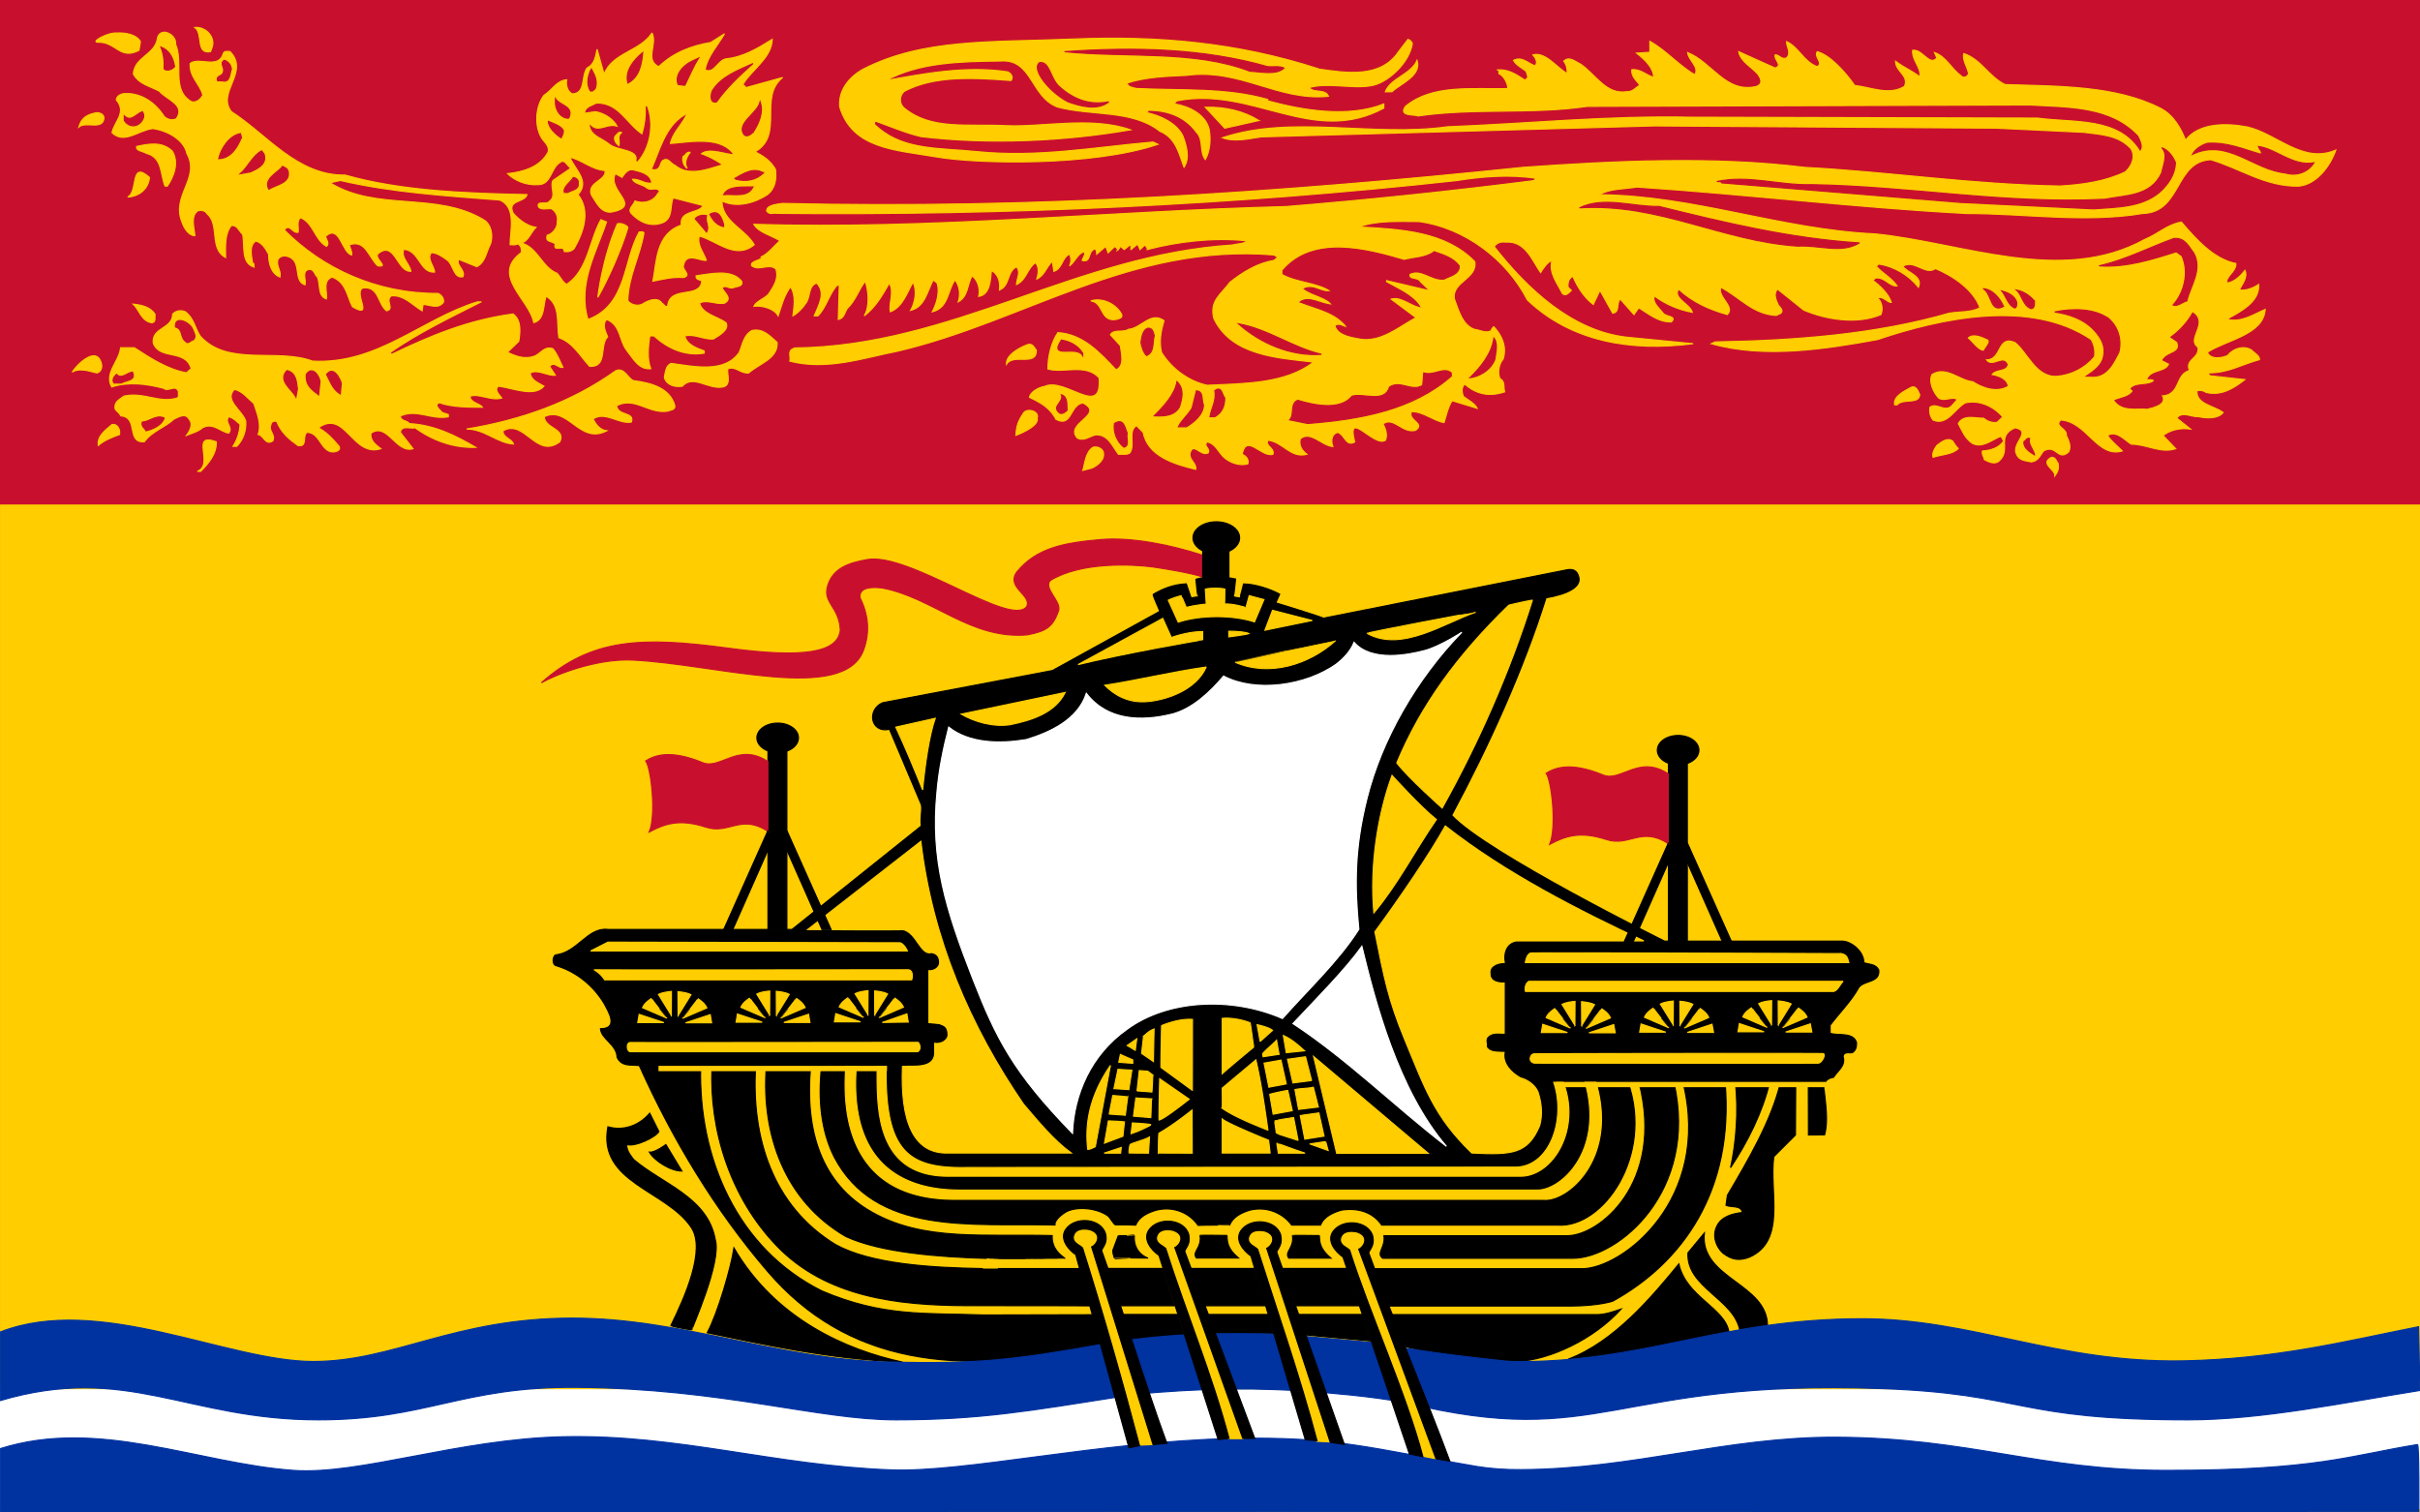 <svg fill-rule="evenodd" height="1200" image-rendering="optimizeQuality" shape-rendering="geometricPrecision" width="1920" xmlns="http://www.w3.org/2000/svg"><rect width="100%" height="100%" fill="#808080" stroke="none"/><g stroke-width=".9"><path d="m.1 0h1919.9v1200h-1919.9z" fill="#ffcd00" stroke="#ffcd00"/><path d="m0 0h1920v399.8h-1920z" fill="#c8102e" stroke="#c8102e"/><g fill="#ffcd00" stroke="#ffcd00"><path d="m168.9 33.9c.1 2.8-1.9 7.1-1.9 7.1-12 2.2-5.6-14.1-12.4-19.2 7.1-.7 14 5 14.3 12.1zm-29.7.9c6.8 15.2-3.8 36.5 12.8 45.9 4.1 1.1 7.1-2.2 9-5.1-2.3-9-10.9-14.5-10.1-25.3 7.1-5.4 22.6 5.1 26.3-8 1.1-2.2 3.4-1.4 5.3-1.4 15.8 16.3-10.9 32.5 1.1 47.7 27.8 17.7 52.2 51 90.2 50.3 44.7 12.7 96.6 14.5 144.3 15.5-1.5 6.5-16.2 4-10.9 14.8 4.5 5.1 10.9 10.1 18 11.2-4.1 4-6 11.2-11.7 12.3 13.2 3.6 16.5 19.5 28.6 24.2 2.6 2.9 4.1 6.9 7.5 8.7 16.9-11.2 18-35.1 27.1-51.3l4.5 1.8c-7.5 22.8-23.3 49.2-14.7 77.4 31.2-11.6 27.8-47 40.6-69.4 1.1 0 3-.7 3.8.7-3 18.4-12.4 34.3-12.8 53.9 3 3.6 9 4.7 12.8 1.8 3.8-2.2 10.9-5.1 14.3 0 1.5.7 2.3 3.3 4.5 2.5 1.5-17 25.6-5.4 27.1-19.9-1.1-1.4-3.4-.7-4.5-2.9v-1.4c11.3-1.4 27.8-5.8 36.1 4.3 1.5 4.3-3.8 4-6.4 5.1-3.4 1.4-6-2.5-9 0 .4 3.3 9 8.3 1.9 12.3-7.1 1.4-13.9-3.3-19.9 0 2.3 8.7 13.9 10.5 21 15.5 3 5.8-6 10.5-10.1 13-7.9.4-15-4.3-22.6-2.5 1.5 6.9 9.4 9.8 15.4 11.9v1.8c-15 2.5-28.9-3.6-39.8-13.7h-3.4c-1.1 8-2.3 18.4.8 26-9.4 1.1-13.9-8-18.8-14.1-6.4-8-4.9-20.6-16.2-24.9-3.8 4-.8 9.8.8 13.7-6.8 6.9.4 24.2-14.3 23.5-7.9-8.7-13.2-18.8-24.4-22.8-1.9-12.3 1.5-25.7-10.1-32.9-2.6 7.2-.8 18.4-9.8 21-3.4-18.4-34.6-37.6-9.8-55.7 0-2.5 0-5.4-3-6.9-1.5 1.4-4.1.7-6 .7 0-10.5 5.3-30-8.3-35.4-42.8-3.3-86.1-6.1-126.3-15.5l-8.3 1.8c37.2 23.1 84.6 6.9 121.8 29.3 6 3.3 7.9 12.3 5.6 19.2-3.4 6.1-3.8 14.5-10.9 18.1l-14.3-5.8c-2.6 4.7 5.3 8 3.4 13.7-7.5 1.8-7.5-9-12.4-13-4.1-2.9-7.9-5.8-12.8-6.1-3.8 5.1 2.3 10.5 2.6 15.5-12 .7-11.7-17-24.4-18.1-2.6 6.5 4.5 11.2 5.6 17.4-10.9 1.1-12.8-25.3-26.3-13.7-2.6 4 9.4 10.8 0 9.4-7.1-6.5-9.8-21.3-22.6-16.6.8 2.9 2.3 5.1 1.9 8-7.9-1.8-9.4-24.9-20.7-14.8.4 2.5 3.4 5.4.8 8-9.4-5.1-10.5-18.8-20.7-22.8-3.4 2.9-1.1 8.7-1.9 11.6-4.5 1.1-6.8-7.6-10.9-1.8 30.1 30.4 73.3 50.6 121.8 50.3 3 1.1 4.9 4 4.5 6.9-4.1 5.8-10.5 2.2-16.2 1.8l-.8 5.1c-7.9-4.7-14.3-12.7-24.4-11.9-5.3 3.6 3 10.5-3.8 11.9-7.1-5.4-6-19.9-18.8-18.1-7.9 3.6 9.4 25.3-8.3 14.8-4.1-7.6-4.9-19.5-16.2-23.5-7.9 3.3-3.4 11.9-4.5 17.4-7.1-2.5-4.5-11.6-7.1-17.4-2.3-1.8-2.3-6.1-6.4-6.1-6.4 1.1-2.3 8.3-3.4 12.3-10.1-3.3-1.5-19.9-14.7-22.8-3.4-.7-7.1 1.1-7.1 4.3-.4 4.7 3 7.6 1.9 12.3-6.8-2.5-9-10.8-9-18.1-2.3-4-4.5-8.7-10.1-10.5-5.6 3.6-3.4 11.9-2.6 17.4 1.9.7.8 2.2 1.1 3.3-10.5-3.3-7.1-16.6-9-26-3-2.5-4.1-7.6-9-6.9-5.6 6.9-4.5 18.1-4.5 25.3-13.2-6.9-4.5-26-14.7-34.7-1.5-2.5-4.1-2.9-7.1-2.5-6.4 4.3-3 13.7-2.6 19.9-4.9 0-8.6-6.1-10.1-10.5-9-21.3 14.7-35.1 3.8-54.6-2.3-11.2-15.8-18.4-27.1-19.9-10.9 1.1-22.6 12.7-32.3 3.3 1.5-8.7 12-15.9 3.4-26 0-3.3 4.1-5.1 7.1-5.1 13.2-.4 24.1 7.6 30.8 18.1 2.3 2.5 6.8 3.6 9.8 1.8 7.5-11.2-8.3-15.2-13.5-21.7-7.1-4-16.2-5.4-20.7-13.7.8-13.7 17.7-15.2 19.2-28.9 2.6-8.7 15.4-2.5 14.3 5.4zm-27.8-1.8-1.1 6.9c-15 8-18.4-6.9-32.5-6.4-6.4.2 7-7.7 14.5-7.3 7.5-.4 15.8 1.1 19.2 6.9zm405.9-6.9c4.5 9-6 21.3 5.3 26.8 11.7-11.2 25.9-16.6 41.3-19.2l10.9-6.9c-5.3 9.4-13.5 17.7-15.4 28.6 7.1 3.6 10.1-7.6 16.5-8.7 13.9-1.4 25.2-8.3 36.8-15.5-.4 14.8-16.5 24.2-23.3 35.8l2.6 2.5 28.9-8c-19.5 15.9 1.5 45.6-21.8 58.9 6.8 3.6 12.4 7.2 16.2 14.1.8 7.6 0 14.8-6.4 19.9-9.8 6.5-24.1 10.8-36.1 5.1 0 16.3 18.8 22.4 25.6 34.7-15 12.3-29.7-3.3-43.6-6.9-1.9 6.9 3.4 13 5.6 19.2-4.1 1.1-15.8-6.9-18 3.6-1.9 4 6.8 8 0 10.1-9-.7-16.5 1.4-24.4 2.9 3-15.5 2.3-37.6 22.6-44.5-1.9-11.9 13.9-9 17.3-15.5l-23.7-6.1c-3 5.4.4 16.6-9 19.9s-18-.7-24.4-7.6c-3-3.6 1.9-6.5 3-9.8 6.8 2.5 14.7.4 18-5.8l1.5-1.8c-2.3-4-6-.4-9.8-2.5-3.4-3.3-10.1-3.3-11.7-7.2 5.6-.4 10.1 4.3 15.4 2.9-1.1-7.6-9.4-9-15.4-10.5-3.8-.4-6.4 3.3-8.3 6.1l-5.3-2.9c-6.8 13.7 21.8 25.3-2.6 30.4-9 1.4-12.8-8.3-16.5-13.7-3.4-10.1 12.4-11.2 10.9-19.2-10.5-.7-18.8-8.7-27.8-10.5 3.8 9.8 16.2 18.8 6.4 29.6 10.1 13 4.5 29.6-3 42.7-1.9 2.2-4.9 2.9-7.9 2.5 0-6.1-9.4 1.1-7.1-6.1-3-2.5-8.3-1.1-6.4-6.9 3.8-.7 8.3-5.8 7.9-10.5.8-4.3-.8-8-4.5-10.5-3.4-.4-9 1.4-10.5-1.8-1.1-5.1 6.8-.7 9-4.3 5.6-4 0-11.2 2.6-16.3l14.3-9.8c-3-1.4-4.9-8-9-4.3-7.1 4.7-6.8 17.4-16.9 17.4-9.8.7-18.8-3.3-24.4-8.7 12.4-1.4 25.9-5.1 32.3-17.4.8-6.1-4.1-7.6-6.4-13-4.5-9.4-3.4-23.5 3-31.8 6.8-4.3 9.8-11.6 18-12.3-.8 3.6.4 9.4 4.5 11.2 10.9-.4 6.8-14.1 11.7-20.6 6-2.9 6.8-9.4 7.9-14.8l5.6 19.9c6-17 28.9-18.4 38-32.9zm528.4 28.6c22.6 3.3 49.6 7.6 63.9-13.7l7.5-9.8c1.5.4 3.4 2.2 3.4 3.6-2.3 13.7-15.4 26.4-25.9 31.1-14.3 6.9-39.1-1.4-56 3.6 3.8 4.7 12.8.7 15.4 6.9-40.2 4-69.9-22.4-112.8-16.6-16.2.7-32.7 1.4-47 6.1.8 3.6 4.5 3.3 7.1 4.3 36.5 1.8 71.4-.7 104.5 8.7v1.1c27.8 7.6 63.9 13.7 92.1 2.5v3.3c-56.4 30.4-104.5-17.7-164.2-5.8-.4.7-1.9 1.1-1.5 2.5 10.9 1.8 24.1 8 27.1 19.9 1.5 8 .8 17.4-3 24.2-4.9-6.1-1.1-15.9-7.1-21.7-9-12.3-22.6-17.4-38-17.4l-1.5 1.8c10.9 2.5 23.3 8 28.6 18.1 3 7.6 6 18.1 1.1 25.3-3.8-9.8-6-23.1-19.2-28.6-22.2-17.4-54.5-11.9-81.2-19.2-21.4-8-19.9-38.3-45.1-36.5-32.3.4-64.6 1.1-91 15.5 29.7-5.4 63.5-11.9 96.6-6.9 2.6 1.1 4.9 4.3 2.6 6.9-28.2-2.2-60.9-4.3-84.9 8.7-3.8 4-3.8 9.4 0 13 21.4 17.7 49.1 12.6 81.2 14.1 28.2 1.4 67.7-7.6 98.5 3.3-51.5 9-111.6 11.9-166.1 5.4-12.4-2.9-24.1-8-36.1-12.3-3 2.5 1.5 4.3 3 6.1 21 17 47.6 15.1 77.4 18.1 48.7 4.9 93.6-3.6 139.8-7.6l3.8 1.8c-52.2 17.7-143.8 15.5-175.1 10.1-33.7-5.7-67.3-6.5-77.4-39.8-1.1-12.7 6.8-23.1 18-29.6 48.1-24.9 102.5-21.5 166.9-24.2 67.6-2.8 130.1 2.7 194.7 23.5z"/><path d="m1344.2 59.8c4.9-6.1-4.5-11.6-5.3-18.1 19.5 7.6 30.4 32.9 54.9 26.8 5.3-2.2 3-6.5 1.1-9.4-4.5-5.4-14.3-10.5-15.4-18.1l28.9 13c6.4-2.2-1.1-6.5 0-10.5 3.4 0 4.9 4 9 2.5 4.1-4 0-8.7 0-13 9.4 4 13.9 16.3 24.4 19.9 5.3-2.9-3-8 0-11.9 10.5 2.9 22.6 16.6 29.7 26.8 12.8 1.4 27.4 8.3 39.5.7 3.8-8.7-7.1-11.6-7.1-19.9 6.8 5.1 13.2 7.6 19.2 12.3 1.5-7.2-6.4-13-5.6-21 7.9-1.1 13.2 13 19.2 6.1l-1.9-4.3c9 2.9 13.5 13 20.7 18.1 2.3 2.9 5.6 1.1 6.4-1.4-1.1-5.4-5.3-11.2-3.8-15.9 13.9 4.7 19.5 18.1 32.7 24.6 42.8 1.4 87.6.7 123.3 18.8 10.5 5.4 16.2 15.9 19.9 25.3 10.5-13.7 31.9-13.7 48.9-10.5 23.7 5.4 44 29.6 70.3 18.4-4.1 11.9-15 27.5-29.7 28.6-26.3.4-46.2-14.1-69.5-21-28.9 1.4-22.9 41.9-54.1 42.7-45.5 7.6-93.2 0-139.8 0-88.3-4.7-174-15.2-261.6-21-10.1 1.8-21.1 1.1-29.7 6.1 75.9.7 143.2 27.5 219.1 31.1 69.2 6.9 147.7 40.9 213.9 4.3 10.5-4.3 17.3-11.6 28.9-13.7 11.7 13.7 25.6 29.3 43.2 32.9.4 6.5-8.3 10.1-7.1 15.5 6-.7 11.3-6.1 14.3-10.1 2.6 5.4-2.3 11.2-4.5 15.5 5.3 1.1 11.7-1.8 15.4-4.3.8 11.6-9.8 18.8-19.2 24.2-1.5 1.1-3.8 1.4-5.3 3.6 10.9 2.5 20.3-4 29.7-8-1.5 20.2-30.1 23.9-45.9 34 2.3 6.1 11.7 4.7 16.2 2.5 4.5-5.8 12.8-8 18.8-4.3 2.3 2.5 6.4 4.3 6.4 7.6-13.5 3.6-25.2 10.8-40.6 10.5 0 1.4 1.5 2.9 2.6 2.5l26.3 2.9c-7.5 5.8-18 13.4-30.8 10.1-1.9-1.4-4.1-1.8-7.1-1.4-1.1 10.8 13.5 11.9 20.7 17.4-4.1 5.1-13.2 4.7-19.5 3.3-6 .4-12.8-4.7-17.3 1.1l10.9 8.7c-8.3-1.1-15.8.7-21.8 5.1l10.1 10.5c-12 4-22.9-3.6-35.3-3.6-5.6-3.6-12-11.2-18.8-6.9 2.6 4.3 7.5 8 11.7 12.3-19.9 5.8-27.8-23.1-48.9-24.6-5.3 5.4 5.3 6.5 4.5 12.3 1.9 4 4.1 8.7 1.9 13-8.6 8-9.8-6.5-19.9-.7-3 3.6-4.1 8-9.8 8.7-5.6-1.1-9.8-1.4-11.7-6.1-4.5-8.7 12.8-18.1-1.1-21-15.4 6.5-3 17.4-12.4 26-3.4 3.6-8.6 1.1-12-.7-.4-2.5-2.3-4.3-1.5-6.9 6.8-.4 13.2-2.5 16.9-8-1.1-1.1-1.1-2.5-2.6-3.6-7.1 2.9-14.7 9.8-22.6 5.4-6-4.3-7.9-10.1-10.9-15.5 4.1-7.6 13.9-4 19.9-4.3 3 2.2 6.4 4 10.9 3.3l4.5-4.3c-7.1-8.3-18.4-13.7-29.7-11.2-8.6 4.7-14.3 18.4-25.6 13.7-2.3-2.9-3-6.1-2.6-10.1 5.3-4.3 11.6 4.3 17.3-1.1l4.5-5.1c-3.8-2.9-9.8 1.8-14.7-1.1-4.1-4.3-8.3-13-5.3-18.8 11.3-6.9 21.4 4.7 32.3 5.8 7.9 5.1 19.2 9 28.2 3.6-.8-6.1-7.5-8.3-12.8-9.4 3.4-4.3 11.7-1.8 12.8-8-3.8-9-12.4 2.9-17.3-3.6 12.4 0 8.3-19.9 22.6-13.7 10.1 8 16.5 27.8 33.4 26.8 11.7-1.1 22.2-6.5 29.7-15.5.8-5.1-.4-9.8-2.6-13.7-48.1-32.5-119.1-17-169.5 0-41.3 7.6-90.2 15.2-131.9 3.3l3-1.4c64.6-1.1 127.8-6.1 185.7-22.8 8.3-1.4 17.3-.4 24.4-4.3-5.3-14.5-21.4-25.3-35.3-31.1-7.9 5.8-16.9-7.6-25.9-1.8 3.4 5.1 16.2 7.6 12.4 16.6-7.5-9.4-19.2-16.6-31.6-18.4l-1.9 1.8c5.3 5.8 12.4 9.4 16.5 15.5-6 .7-10.1-7.6-17.3-6.1l-1.9 1.8c5.6 4 12.4 10.5 14.7 17.4-2.6.7-7.1-5.8-10.9-3.3 3.4 2.5 4.5 8.7 2.6 13-18.8 8-43.6 4-61.3-3.6l-20.7-16.6c-3.8 4-.8 9.4.8 13 1.9 1.8 3.8 4.3 1.9 6.1l-3.8 1.8c-18.8-1.1-28.2-14.1-44-22.4-2.6 8 11.7 15.2 5.3 21.7-14.3-4-27.4-9.8-38.7-20.2-4.9 7.2 9 11.6 10.9 18.4-10.1-1.8-21-6.1-30.1-13-1.9 4.7 3 9 6.4 13 1.9 4 12 2.5 7.1 7.6-10.1.4-17.7-6.1-25.9-11.2l-3.8 5.4-10.9-12.3c-3.4 3.3 0 10.5-6 11.2l-10.1-18.1-5.3 11.2c-7.1-5.4-12.8-14.1-16.2-22.4-3.4 1.8-4.1 5.1-3.8 8.7l2.6 2.5c-1.9 1.8-4.5 5.1-7.1 2.5-4.1-8.3-10.9-16.3-8.3-26-3 .4-6.8 5.8-9 9.4-6.8-9.8-12-25.3-27.8-24.2-3.8-.4-6.8.4-9 3.6 26.3 33.6 62 67.2 105.6 71.9l52.2 5.1c-49.6 6.5-97-1.8-131.5-34.7-16.5-32.2-49.6-57.1-85.7-62.2-16.5 0-33.8-1.1-48.1 4.3 33.8 1.8 68.8 3.6 92.1 27.5 2.3 13.7-18.4 15.9-16.2 29.6 3.4 9 6.4 21 16.2 24.2 4.1.4 8.6 3.3 12.8 1.1.4-1.1 2.3-4.3 2.6-2.9 6.4 6.9 10.1 15.9 7.1 25.3-3.4 4-4.5 10.5-2.6 15.5 4.5 2.2 2.6 6.9 3.8 10.5-11.7 4-22.2 2.2-31.6-6.1-3 2.2-2.3 6.9-1.1 9.8 3.8 2.9 9 5.4 10.9 9.4l-19.9-6.1c-3.4 5.4-4.5 11.6-6.4 17.4-8.3-1.4-16.9-9-25.9-8.7-3 7.2 11.3 9 3.4 14.8-10.5 2.9-17.3-11.2-25.9-5.1 1.9 3.6 3.8 8.7 1.9 13-9 6.1-31.2-26-24.4 1.4-7.1 4-7.9-6.1-13.5-7.6-5.3 1.4-5.3 7.6-3.8 11.2-9-.7-17.7-13-25.9-6.1-1.1 5.4 1.1 9 5.3 12.3-13.2 3.3-18.8-9.8-30.8-11.2-3 4.3 5.6 6.1 3.8 11.2-9.4 2.5-21-17-24.4 0 3 1.1 5.6 4 4.5 7.6-6.8 1.8-14.3-1.1-18.8-5.1s-6.8-11.2-13.5-12.3c-3.4 3.3 3 5.1.8 8.7-6 2.9-11.7-9-14.3 0-1.1 5.4 5.3 8 4.5 13-16.5-4-38-10.1-41.7-29.3l-5.3-5.4c-7.1 4.3-.8 15.5-5.3 21.7-2.6 1.8-6 .7-9 1.1-4.9-6.5-8.3-15.9-18-15.5-4.9 1.1-9.4 5.4-14.7 2.5-10.5-11.9 22.6-18.4 4.5-27.8-10.5 1.4-8.6 19.9-21.4 13-4.5-9-12.4-13.4-21-17.4.4-4 7.1-8 12-8.7 16.5-7.6 45.9 26 43.2-6.9-10.9-11.6-27.8-3.3-40.6-6.9 0-9.8 2.6-21 7.9-28.9 19.9 1.4 32.7 15.2 46.2 29.6 7.1-3.3 4.1-13 3.4-19.2l-7.9-8.7c2.6-4.7 10.1-1.4 14.3-4.3 10.1-.7 17.7-14.5 28.2-6.9-2.3 8-4.1 16.6-1.9 25.3 7.9 12.7 21.4 22.8 36.1 26 30.1-1.4 62-1.1 84.6-18.4-28.6-3.3-65.4-5.1-79.3-34.7-3.4-14.1 5.6-18.8 12.8-28.6 10.5-8.3 21.8-15.2 35-17.4l3-2.5-3-1.8c-113.1-9.4-198.1 52.8-298.4 76.3-27.4 5.4-56 15.5-85.7 8 .8-5.1-2.3-8.3 3.8-10.5 125.5-1.4 222.9-73.8 347.3-81.7 3.8-1.1 9-.7 11.7-3.3-26.7-2.9-55.6.7-79.3 6.9.4-1.4-1.1-2.5-1.9-3.6l-3.8 3.6-1.9-4.3-5.3 4.3c-.4-1.1.8-2.9-.8-3.6l-4.5 3.6-3-2.5c-1.1 1.1-1.1 2.5-2.6 3.3.8-1.4-.8-2.2-1.9-3.3l-5.3 5.1-1.9-5.1-7.1 6.1c0-1.8-.8-5.4-2.6-3.6-4.5 2.5-1.9 10.5-9 8.7.4-2.2 2.6-4 1.9-6.9-5.6 1.1-7.1 7.6-12 11.2 1.5-2.5 1.5-6.9 0-9.4-6 2.9-5.6 11.6-12.4 13.7l-1.1-8c-4.9 4.3-6 11.2-12.4 14.1.8-2.9 2.6-9-1.1-13-7.1 5.4-6.8 13.4-15 17.4 0-4.7 3.8-9.8 0-14.1-7.9 4-4.9 14.8-13.5 18.4.8-6.5-1.1-12.7-6.4-15.5-.8 8-1.1 19.2-10.1 20.6 1.5-6.5-1.1-13.4-5.3-16.3-3.8 6.9-3 16.3-10.9 20.6 1.9-5.8 1.1-12.7-2.6-17.4-6 8.3-4.9 22.1-18 25.3 2.6-5.1 6.4-14.5 3.8-22.8l-3-2.5c-4.9 8.7-6.4 21.3-18 24.2 3.4-6.1 5.3-15.5 1.9-22.4-4.5 7.6-7.9 19.5-18 23.5-1.5-7.2 3.4-15.5-.8-22.8-5.3 9.4-10.9 19.2-19.9 26 4.5-7.6 3.4-19.5.8-27.5-4.9 6.1-7.5 15.2-14.3 21.7-2.3 3.6-2.3 7.6-7.1 8.7l.8-27.1h-1.9c-6.4 7.6-8.6 17.7-15 24.2h-3c3-7.6 9.8-18.1 1.9-26-7.1 2.5-4.5 11.6-9 16.6-2.3 3.6-6.8 8-9.8 9.4.8-7.2 2.6-15.9-1.9-23.1-5.6 8-6.8 14.5-9.8 23.1-3.4-6.1-13.2-8.3-19.2-7.6 1.9-4.3 8.3-5.8 11.7-9.8 3.8-5.8 8.3-12.3 5.6-19.9-6-4.7-13.2 2.2-19.2-2.5-1.1-3.3 5.6-4 8.3-6.1l-.8-.7c6.4-3.3 10.1-8.7 15-13-6.8-4.3-16.9-6.5-20.7-13 141.3 4.3 281.1-10.5 422.1-14.1 66.1-5.4 131.9-12.3 196.9-20.6l1.5-1.8c-20.3-3.3-43.2-1.4-63.1 1.8-175.1 19.2-355.9 27.8-539.3 26-2.6-.7-5.4 1.5-7.9-1.8-.4-4.7 7.9-5.4 12.4-6.1 200.7 4.7 396.1-8.7 587.4-28.6 71.4-5.1 151.8-9 223.6 0 68 3.6 133.4 13.7 203 14.8 18-1.1 35.7-3.6 51.5-11.2 5.3-4.7 8.3-12.3 4.5-18.4-9.8-10.8-23.7-11.2-37.2-13l-69.5-3.3-271.4-1.8-311.9 8.7c-9.8 1.4-21 4.3-30.8.7 54.9-18.4 119.1-.4 178.5-8.7 64.3-2.5 127-9 193.2-7.6l275.1.7c28.9 4 64.6-1.1 81.2 26.8 3.8-3.6.8-9-1.1-13-22.2-23.5-54.9-22.4-86.4-24.2l-351 1.1c-44 6.5-89.8 1.1-134.2 7.6-3.8-1.4-15.8.4-10.1-7.6 21.4-17.7 52.6-13.4 81.2-14.1 0-4-3-10.1-7.1-11.9 0-1.1.4-2.2-.8-2.9 9-.7 15.4 4.3 21.4 8 4.1-1.8 1.5-4.3 1.1-6.9-3-2.5-7.9-4.7-10.1-8.7 7.1-3.6 11.7 2.9 17.3 4.3 2.3-2.9 0-6.5-1.9-8.7 10.1-2.5 18.8 10.1 27.1 14.8.4-2.9-.4-6.9-2.6-9.8 4.5-4.3 9.4.7 13.5 2.5 12 8.3 20.3 24.6 36.8 21.7 4.1.4 6.8-3.3 10.1-5.1-2.3-3.3-7.1-6.9-6.4-12.3 6.8-.7 11.3 4.3 17.3 6.1 0-7.2-6.4-13.7-13.5-19.2l10.5-.7v-8.7c13.5 7.6 22.9 19.2 36.1 26.8z"/></g><path d="m138.5 52.9c-1.5 1.8-5.6 4-8.3 1.8.4-6.1-.4-11.9-2.6-17.4 6.8 2.5 9.8 8.7 10.9 15.5zm867.4 0c4.5.4 9-.7 12.8 1.1-6 5.8-18.4 2.9-27.1 2.5-44-17-98.1-10.5-147-15.5 56-4 110.9-2.5 161.2 11.9zm-507.7 13c-2.6-9 3.8-17.7 11.7-24.2-.8 9.4-2.6 19.2-11.7 24.2zm45.1 1.8-5.3-.7c-3-7.6 4.1-15.2 10.9-18.4l5.3-2.5c-3.4 5.4-7.5 14.5-10.9 21.7zm-359.7-13c-1.5 3.6-.8 11.2-7.5 9.4h-3.4c-1.9-4.3 4.1-3.3 4.5-6.9 1.5-3.6-3.4-6.9.8-9.4 3.4 1.4 4.9 3.3 5.6 6.9z" fill="#c8102e" stroke="#c8102e"/><path d="m1124.3 47.9c3.8 12.3-13.2 18.4-19.9 24.9h-5.3c4.1-10.8 20.3-13.7 25.2-24.9z" fill="#ffcd00" stroke="#ffcd00"/><path d="m879.7 80.8c-9.4 7.6-23.9 2.9-32.3 0-14.6-7.5-29.6-26-22.6-31.1 8-1.3 8.4 12.4 15.4 18.8 15.6 14.3 30.1 14.1 39.5 12.3zm-282.3-30.4c-10.5 9.4-21 19.2-28.9 30.4-5.6 1.4-4.5-5.8-3.4-8.7 7.1-11.6 20.7-16.3 32.3-21.7zm-125.2 19.9c-1.1 1.1-2.3 2.5-3.8 1.8-3.4-5.1-1.9-12.7.8-17.4 2.6 4.7 5.3 10.1 3 15.5zm-21 23.5c-6.4 0-9.8-5.8-10.5-11.2v-4.3c3.8 5.8 15 5.8 10.5 15.5zm146.2 11.2c-1.9 1.8-4.9 4-7.1 1.8-6.4-9 10.5-16.6 12.8-26 3 9-1.5 17.7-5.6 24.2zm-87.6 2.5c2.3-7.2 3.4-14.8 3-23.1 5.6 14.5 1.9 32.9-7.5 43.4 2.6-10.5-14.7-8.7-21.4-14.1-5.3-4.7-13.9-6.1-15.4-13.7 7.1 6.9 14.3-2.9 22.6 1.8-1.9-6.9-10.9-13-18.8-14.1l-7.5 1.1c.8-3.6 5.6-4.3 8.3-6.1 17.7-.7 23.7 17 36.8 24.9z" fill="#c8102e" stroke="#c8102e"/><path d="m998.8 95.6-27.1 6.1-15.4-16.6c15.8-.4 30.1 2.9 42.5 10.5z" fill="#ffcd00" stroke="#ffcd00"/><path d="m112.9 88.7c3 3.6-.4 8.3-3.4 10.1-4.5 2.5-9 0-10.9-3.3v-3.6c5.3 5.4 9.8-1.8 14.3-3.3z" fill="#c8102e" stroke="#c8102e"/><path d="m82.5 93.8c-1.1 9.8-14.3 2.2-19.9 6.9 1.5-4.7 3.5-9.3 13.5-11.2 3-.4 6.4 1.1 6.4 4.3z" fill="#ffcd00" stroke="#ffcd00"/><path d="m530.9 114.8c13.9-.7 38.7-6.5 49.6 6.9-7.9-1.1-20.3-5.8-25.6.7 6 1.8 12 5.1 16.5 8-10.9 3.3-25.2 8.7-35.3 0-3.4-1.1-5.3-6.5-9.8-4.3-4.5 1.8-1.9 8.7-8.3 7.6 6.4-14.5 10.5-32.5 25.2-41.6-4.1 7.6-11.3 14.1-12.4 22.8zm-84.2-11.6c.8 2.5-.8 4.3-1.5 6.1-3.8-2.2-10.1-8-10.1-13 4.1 1.8 9.4 3.3 11.7 6.9zm-255.2 6.1c-3 6.9-7.9 16.3-18 16.6 1.9-8.3 8.6-18.4 17.3-19.9l.8 3.3z" fill="#c8102e" stroke="#c8102e"/><path d="m493.4 105.2c-4.1 2.2-1.4 6.9-2.3 10.4-1.8-1.3-4.5-4.3-3.2-7.4 1.8-1.3 2.7-4.3 5.4-3zm-356.8 14.6c5.6 8.7 1.5 20.2-3.8 27.8h-1.9c-3.8-9.4-1.9-22.8-15-26-2.6-1.8-8.3-1.8-7.5-5.4 9.8-2.2 20.3-4 28.2 3.6z" fill="#ffcd00" stroke="#ffcd00"/><path d="m1793.7 122.3c1.9-1.8-1.5-4-1.9-6.1 13.9 1.8 27.4 15.9 44 13-4.5 7.2-13.5 10.8-22.6 8-25.6-2.5-45.9-27.8-73.7-14.8 2.3-4 6.4-6.9 11.7-8.7 15.8-1.1 28.6 4.7 42.5 8.7zm-67.7 6.9c-.4 9.4-5.6 17-12.8 23.5-14.3 11.9-33.8 11.6-52.2 13l-105.6-5.1-189.4-15.5c-.8-1.8-2.3-.7-3.8-1.1 25.6-5.4 49.6 3.3 75.2 2.5 78.6 1.4 152.6 15.5 232.6 11.6 16.5-3.3 36.5-2.2 45.1-21 1.1-6.1 5.3-14.5 0-19.9 5.3 1.8 9 7.2 10.9 11.9zm-1516.5-6.9c2.6 8-5.3 11.6-10.9 14.1l-7.9 1.4c5.6-4.7 10.1-14.8 16.9-18.1l1.9 2.5z" fill="#c8102e" stroke="#c8102e"/><path d="m547.7 120.9c-2.4 2.4-5.4 8.5-2.4 12.7-2.4-1.4-4.4-5.6-3.4-9.4 2-.9 2.9-4.2 5.9-3.3z" fill="#ffcd00" stroke="#ffcd00"/><path d="m228.7 136.4c1.5 9-9.8 10.1-15.4 13.7-4.5-8.3 7.1-13 10.9-18.1 1.9 1.1 3.8 1.4 4.5 4.3zm377 .7c-5.6 5.8-13.9 7.2-21.8 5.1l-.8-.7c5.3-2.9 14.3-9.4 22.6-4.3z" fill="#c8102e" stroke="#c8102e"/><path d="m118.6 140.8c-.8 9.3-8.6 15.2-17.3 15.5 8.6-4 1.5-29.6 17.3-15.5z" fill="#ffcd00" stroke="#ffcd00"/><path d="m458.7 145.8c.8 4.7-5.6 5.1-8.3 6.9h-2.6c-1.5-4.3 4.9-8 7.1-11.9 2.6.4 4.5 2.2 3.8 5.1zm138.7 2.5c-4.1 8.7-15 5.4-23.3 6.1 3.8-7.2 14.7-5.8 23.3-6.1zm877.6 44.5c-13.9 8.7-32.3 1.4-48.5 2.5-60.5-4-110.5-34.3-173.3-30.4 19.5-9.4 42.1-.7 63.1-1.1 51.5 12.7 103.4 25.3 158.6 28.9zm-900.9-14.8v1.8c-5.3-1.1-8.6-5.1-10.9-9.8 7.1-4 9.4 2.9 10.9 8zm-13.5-6.9c-1.5 4.7 2.6 8.7 0 13l-9-10.5c1.5-2.2 5.3-3.3 9-2.5z" fill="#c8102e" stroke="#c8102e"/><path d="m498.2 180.5c-4.9 16.6-15.2 40.2-23.9 55.4 0 0 3.3-30.3 15.5-58.3 2.6-1.1 7.6 1.1 8.4 2.9z" fill="#ffcd00" stroke="#ffcd00"/><path d="m1740.3 200.4c7.5 13.4-2.3 26-5.3 38.3-3.8 1.1-7.5 4.7-10.9 3.3 9-10.1 12.8-26 7.1-39l-4.5-3.3c-19.2 6.1-39.8 12.7-61.3 11.2 21-4.7 39.5-14.5 59.4-21.7 8.6-.7 11.3 5.8 15.4 11.2zm-602.5-.7c7.1 2.5 15 4.7 19.9 11.2.4 6.9-7.5 8-12 10.5-10.1 1.1-18-9.4-27.8-4.3-1.5 6.1 6.8 3.3 8.3 6.9l5.3 5.1-32.3-7.6v2.5c9.4 5.4 21.4 10.1 27.1 19.2-8.3-2.2-16.2-10.1-24.4-6.1l19.9 14.8c-12.8 6.9-26.3 18.8-42.5 16.3-7.1-1.4-16.5-2.5-19.2-9.4 3-2.2 6.4 2.2 9 .7-8.6-11.9-24.4-14.8-37.6-19.9 7.1-5.4 16.9 2.5 25.9 2.5-3.8-6.5-16.2-8-22.6-13 8.3-3.6 14.3 4.7 21.8 1.8-10.9-7.6-26.7-7.2-38.7-13.7v-2.5c24.1-28.2 66.9-16.6 96.2-8 7.9-2.2 16.9-1.8 23.7-6.9zm451.8 43.4c-10.9 5.8-9-10.1-16.2-14.1 7.9.7 13.2 7.6 16.2 14.1z" fill="#c8102e" stroke="#c8102e"/></g><path d="m1600.5 239.5c0 2.2.4 4.3-1.9 5.4-6.4-2.5-7.1-10.1-11.7-14.8 5.3 1.1 11.7 3.6 13.5 9.4z" fill="#c8102e"/><g stroke-width=".9"><path d="m1614.1 238.8c0 2.2.4 5.8-2.6 6.1-6.8-2.5-6.8-10.5-11.7-14.8 5.6 1.1 10.1 4 14.3 8.7z" fill="#c8102e" stroke="#c8102e"/><path d="m889.8 249.2c1.5 3.3-2.6 3.6-4.5 4.3-12.8 1.8-9.4-13.4-19.9-14.8 9.8-2.9 20.3 2.9 24.4 10.5zm-507.8-9.8c-24.4 12.3-50 24.6-72.2 40.1-.4.7.8 1.8 1.5 1.4 30.8-14.8 60.5-27.1 95.8-31.8 6.8 5.1 5.6 14.5 4.5 21.7l-9 8.7c6 2.9 13.2 5.8 20.7 3.3 5.3-1.4 8.3-8.7 15.4-6.1 3.8 4.7 6 10.8 7.9 14.8-3.8.7-7.1-5.4-10.5-.7l4.5 6.9c-6.4.7-13.9-5.1-19.9-1.8.4 5.8 6.8 8 10.9 10.5-7.9 9-24.8 1.4-36.1 0-3.8 2.9.8 6.9 2.6 9.4-8.6 2.5-18-4-25.2-1.4.4 5.4 7.5 5.4 9.8 8.7-10.9 0-24.1 0-34.2-3.6-3.8 1.4-.8 4.7.8 6.1 1.5 2.5 4.1 2.2 6.4 3.3v1.8c-13.9 2.5-24.8-6.5-38-.7 0 4.3 5.3 3.3 7.1 6.1 19.9 1.1 36.5 9.4 52.6 18.8-17.3.7-34.2-5.4-48.1-15.5-3.8 1.1-10.5-2.5-11.7 3.6l10.1 13c-13.5 4-20.3-21.3-33.4-12.3-.8 6.1 4.1 9.4 7.9 12.3-22.6 7.2-28.2-31.8-49.6-16.6 7.5 4.3 10.9 8.3 16.5 14.8 1.9 4-5.3 5.4-8.3 3.6-7.1-3.6-7.9-14.5-17.3-14.8-3.8 2.9.8 11.9-7.1 10.5-7.1-5.1-13.2-10.1-16.9-19.2-2.3-.7-4.5.7-4.5 2.5-2.3 5.4 3.8 7.6 1.5 13-6 4-7.1-4.3-11.7-5.1 3-8.7-1.1-17-3.4-24.6-5.6-4.7-8.6-9.4-15.4-11.2-8.6 8.7 6.4 16.6 9 25.3.4 7.6-1.9 14.5-7.1 19.9h-3c3-4.7 5.3-10.8 5.6-17.4-2.6-2.2-5.3-5.1-9-6.1-3.8 4.7 3.8 8.3 0 13-5.6-.4-12.4-8.7-20.7-4.3-3.8 3.3-8.3 4.3-12.8 6.1 2.6-3.6 5.6-9 1.9-13-3-5.1-8.3-1.4-11.7 0-7.5 6.9-17.7 9.8-23.7 18.1-14.7 1.1-4.1-19.5-18.8-20.6-.8-2.9-4.9-4-4.5-6.9 0-4.7 3.8-6.1 7.1-8.7 15.8-3.6 28.2 6.1 42.5 1.4 1.5-1.1.4-3.3.8-5.1-2.6-6.1-7.9.7-11.7-2.5-13.5-3.6-27.8-5.4-41.3-1.1-6-11.2 6-20.2 7.1-31.1h10.9c12.8 8.3 25.9 17 41.3 19.9l3.8-3.3c-4.5-15.9-24.8-6.5-30.1-20.2-1.5-12.7 15.4-11.2 15.4-23.1 2.6-2.9 6.8-3.3 10.1-1.8 6.8 5.1 7.5 12.7 11.7 19.2 21.8 24.6 61.3 9.4 89.1 19.9 51.5 2.9 86.4-33.3 130.8-47h3zm-259 9.8c-.4 2.5 1.1 6.5-2.6 6.9-8.3-1.4-9.8-10.1-14.7-14.8 6.8.7 13.5 2.2 17.3 8z" fill="#ffcd00" stroke="#ffcd00"/><path d="m1672.7 252.5c7.9 6.9 10.9 17 8.3 27.1-4.5 8.3-9.4 20.2-22.6 18.8h-3c6-4 12.4-8.7 13.5-15.5 1.9-8.3-1.9-14.8-7.1-20.6-8.6-9.4-20.3-13-31.6-14.8 13.9-2.9 31.2-2.9 42.5 5.1zm70.3 23.5c.8 8-9.8 8.3-7.1 17.4-11.3 4-6.4 19.9-21.8 19.9 5.6 6.9-6 9.4-10.5 10.5-9-.7-19.5 2.2-25.6-6.1 4.5-1.8 11.7-2.5 14.7-7.6l-1.9-1.8c4.5-4.7 13.9-1.4 18.8-6.1-1.1-2.2-3.4-1.8-5.3-1.8 3.8-6.9 14.7-4 17.3-11.9l-5.6-2.9c3.8-6.5 15.4-4.7 11.7-14.5l-5.3-3.6c7.1-5.1 13.2-11.9 17.3-19.2 12 8.3-6.4 20.2 3.4 27.8zm-1590.2-14.8c.8 2.5 3.8 6.5 0 8.7-1.9.4-3.8 3.3-5.3 1.1-4.9-3.3-1.9-9.8-8.3-11.6-.8-10.1 12.4-2.9 13.5 1.8zm895.6 19.9c-24.1 1.8-48.5-8.7-65.8-24.2 23.7 4.3 42.8 18.8 65.8 24.2zm-132.7-14.5c-1.5 5.4.4 12.7-6 15.5-2.3-1.8-4.1-7.6-4.5-10.5.8-4 1.1-9.4 5.3-11.2 4.1-.4 4.5 3.3 5.3 6.1z" fill="#c8102e" stroke="#c8102e"/><path d="m616.6 271.7c.8 13-14.7 17-22.6 24.2-6.4.7-10.5-5.8-16.5-3.3-1.1 4 3.4 13.4-4.5 14.5-11.3 1.8-23.3-10.1-31.6-.7-6 1.1-12.8-1.1-14.3-6.9.8-4.3 1.1-9.4 5.3-11.2 18.4 2.5 42.5 8 54.1-8.7 2.6-6.1 3.4-13.7 10.1-17.4 8.6-1.8 13.9 4 19.9 9.4zm960.6-1.8c1.1 1.8-2.3 5.4-3.8 8-4.1-.7-7.9-6.5-11.7-9.8 3.8-3.6 10.9-.4 15.4 1.8z" fill="#ffcd00" stroke="#ffcd00"/></g><g fill="#c8102e"><path d="m1186.4 285.4c-3.4 8.7-13.2 14.5-21.4 14.8 9.4-9 18.4-19.9 19.9-32.9 4.5 3.6 2.3 12.7 1.5 18.1z"/><path d="m859 280.3v1.8c-4.9-8.7-27.4 3.6-16.9-12.3 6.8 1.1 13.2 4.3 16.9 10.5z" stroke="#c8102e" stroke-width=".9"/></g><g stroke-width=".9"><path d="m822.2 277.8c.4 13.4-18 2.2-23.7 11.2-.4-7.2 9.4-12.7 16.5-15.5 4.1-1.4 5.3 1.8 7.1 4.3zm-741.6 11.2c.4 2.9-.4 6.1-3.8 6.9-6-1.4-13.5-4.3-19.5-.7 4.1-6.5 19.9-21.7 23.3-6.1z" fill="#ffcd00" stroke="#ffcd00"/><path d="m1151.4 295.9v2.5c-30.4 26.8-71.8 34.3-113.9 37.6l-14.3-2.9c4.1-4.3 0-12.7 6.4-15.5 13.2 4 33.8 8.3 43.2-3.3 9.8-2.5 25.6 5.8 29.7-7.2 8.6-5.8 17.7 4.3 26.3-1.4l.8-9.8c8.3 2.5 15.8-5.1 21.8 0zm-915.5 13-1.1 6.1c-3.4-6.5-14.7-13-7.1-21 7.1 1.8 7.5 8.3 8.3 14.8zm18-6.1-1.1 10.5c-5.6-4.3-10.5-7.6-9.8-16.3 4.9-7.2 10.5 1.4 10.9 5.8zm16.9 1.1-.8 8.7c-6-3.6-7.9-9.8-10.9-15.5 5.3-6.9 10.1 2.2 11.7 6.9z" fill="#c8102e" stroke="#c8102e"/><path d="m502.7 302c13.9 1.8 28.9 5.8 32.7 19.9.4 3.6-3.8 3.3-5.6 4.3-15 2.5-26.3-11.9-40.6-4.3.8 8.3 14.7 4.7 11.7 13-10.1 1.8-20.7-9-30.4-2.5 2.3 4.3 5.3 8.7 10.9 9.4-21.8 11.2-30.4-20.2-49.6-11.2.4 9.4 17.3 9.4 12.4 19.9-18.8 14.1-27.8-18.4-45.1-8.7-.4 5.4 6.8 6.1 8.3 10.5-12.8-.7-22.9-11.9-37.2-11.9 43.2-7.2 83.1-21 118.4-46.3 7.1-2.9 9.8 6.9 14.3 8z" fill="#ffcd00" stroke="#ffcd00"/><path d="m105.1 295.2c3 6.9-4.5 6.1-9 8.7h-5.6c-1.9-2.5 0-5.1 1.9-6.9 4.1 4.3 8.6-1.4 12.8-1.8zm830.6 27.8c-4.5 7.2-12 7.2-19.9 6.9 7.1-7.2 16.2-16.6 18-27.1 6 5.8 4.1 13.4 1.9 20.2z" fill="#c8102e" stroke="#c8102e"/><path d="m1523.1 313.2c-.8 8-13.2 2.5-18 8h-1.9c-1.5-6.9 8.3-11.2 13.5-14.1 4.1-1.1 5.3 4 6.4 6.1z" fill="#ffcd00" stroke="#ffcd00"/><path d="m971.7 315.8c0 6.9-2.6 11.9-7.9 14.8h-3.8c1.1-6.9 5.3-12.7 3.8-20.6 5.6-4.3 5.6 3.3 7.9 5.8zm-16.9 5.4c0 7.6-7.5 13.7-13.5 17.4h-6.4c2.6-5.4 7.5-9 10.9-14.8l3.4-13.7c6 .4 3.8 7.2 5.6 11.2zm-108.2 4.3c-1.9 1.8-4.5 3.6-6.4 1.8-6-5.1 4.1-8.3 1.9-14.1 5.3 1.8 4.1 7.6 4.5 12.3z" fill="#c8102e" stroke="#c8102e"/><path d="m822.9 331.7c1.9 6.9-16.9 13.7-16.9 13.7.4-7.2 1.6-11.2 6.2-17.9 3-4 12.6-1.2 10.7 4.2z" fill="#ffcd00" stroke="#ffcd00"/><path d="m130.2 331.7c-1.5 5.4-8.6 8.7-14.3 10.1-1.1-2.2-4.1-3.6-3-6.9 6-.4 10.9-6.1 17.3-3.3zm764.1 11.9c-1.1 4 2.3 10.1-2.6 11.2-5.6-4.3-8.6-12.3-7.5-18.8 7.5-4.7 8.3 3.6 10.1 7.6z" fill="#c8102e" stroke="#c8102e"/><path d="m94.9 341.8v2.9c-6 2.2-12.4 4.7-16.9 8.7-1.1-7.2 5.3-11.9 10.9-16.6 3.8-.4 5.3 2.2 6 5.1z" fill="#ffcd00" stroke="#ffcd00"/><path d="m1614.1 360.2v.7c-3.4-2.2-9-5.4-8.3-10.5 1.5-.7 2.3-3.3 4.5-2.5-1.5 4 2.6 8.3 3.8 12.3z" fill="#c8102e" stroke="#c8102e"/><path d="m171.6 350.5c.4 9.8-6.4 17.4-12.4 23.5h-2.6c13.9-5.8-6.4-31.1 15-23.5zm1382 5.4c-4.5 4.7-13.2 4.7-19.9 6.9-1.1-2.9 1.1-6.9 3-9.4 3.4-2.5 7.9-6.5 12.4-3.6 1.5 2.2 2.6 4.3 4.5 6.1zm-678.4 2.5c1.9 6.1-4.1 10.8-9 13l-7.1 1.8c1.5-4.7 2.1-15 8.3-18.4 3.8-.7 6.8 1.1 7.9 3.6zm757.7 9.4c.8 4-.4 6.9-2.6 9.8.4-5.4-12.4-9.8-2.6-14.8 3.4 0 3.8 3.3 5.3 5.1z" fill="#ffcd00" stroke="#ffcd00"/><path d="m0 1102.7h1919.5v94.1h-1919.5z" fill="#fff" stroke="#fff"/><path d="m731 655.4c-1.1-6.5 1.5-15.3-.5-18.1l-24.8-58.7c-15.3 3.3-18.1-15.8-5.3-21.1l134.6-25.5 85.2-47c-1.9-4.2-5.8-13.4-5.3-13.4 7.6-4.5 16-7.9 26.3-8.4l3.8 11.2s5.3-1 5.5-.7c-.2.2-1.7-12.7-1.7-14.1 8.8-2.9 23.1-2.1 31.5-.2 0 0-1.4 14.1-1.7 14.1 1.5.5 5 1 5 1 .2 0 3.1-11 3.1-11.2 8.8 0 21.2 4.1 28.6 8.1l-3.1 6.9s38.2 11.7 37.7 12.2l193.2-38.4c5.2-1 8.2.7 9.5 5.7 2.1 8.1-9.1 13.6-26 16.5-18.1 57.5-45.2 117.2-74.9 172.6 27.2 29.6 169 99.8 169 99.8h140.8c7.2 0 17.3 8 17.3 17.1 4.2 1.5 9.2.8 11.8 5.7 1.1 10.3-10.7 8-15.7 13.7-5.7 10.7-15.7 20.6-22.9 30.2v6.5c7.3 1.9 18.3-1.1 21 7.3 0 3.1-.4 6.1-3.4 8-2.7.4-6.9-1.1-7.3 3.1 2.3 7.3-4.2 11.1-7.6 16.4-10.4 1.8-7.3 11.1-7.3 11.1 1.1 11.1 3.2 23.9.2 34.6l-12.8.1-.1-41.7c-.5 0-6.2.4-10 0l-.2 41.7-17.2 17.2c-3.8 27.9 10.3 66.8-19.5 79.8-7.3 2.7-13.3 2.6-21-3.4-5.7-5.3-8.4-14.1-4.6-21.4 3.4-7.3 12.2-9.9 20.2-10.7-1.1-6.1-8.8-3.8-13-5.7l1.1-8c16-27.1 34.8-58.9 42.1-89.4h-8.6c-5.7 23.7-17.3 46.9-31 67.5 4.2-18.7 6.5-45 3.8-67.5h-8.1c7.2 86.4-34.4 143.2-89.1 173.4 0 0-11.2 3.9-33.6 3.9h-144.4l-11.2-29.6h164.7c32 0 103.1-54.9 80.2-147.7.5 0-4.9 0-7.2 0 19.6 86.4-44.4 139.4-80.2 139.4h-150.9c-5.5-4.1 2.4-8.6 1-17.9h145.6c24.8 0 77.3-41.3 56.8-121.5.3.3-9.1 0-8.6 0 20.1 58.7-20 115.5-55.9 113.1h-139.7c-6.2-9.3-17.4-14.1-31.9-11.9-6.5 1.9-13.9 5-16.6 11.9h-22.9c-6.2-8.6-18.6-15.3-33.1-11.9-6.1 1.9-13.4 5-16.1 11.9.1 0-16.7-.1-25.1.2-6-9.1-18.8-15.6-32.9-12.1-6.5 1.9-13.8 5-16.5 11.9-6.4-.3-16.2-.2-16.2-.2-1.7-.9-4.3-6-5.9-7.1-9.4-6.8-26.3-7.7-34-2.7-6.2 4-8.4 7.8-8 9.9-66.7-1.6-142.4 8.8-175.3-54.2-10.3-20.6-12.7-45.5-9.9-71.4.1.2-8.7-.1-8.7-.1-4.5 51.1 8.3 92.9 49.2 115.8s88.1 16.9 142.5 18.3c-.5 10.5 6.9 15.8 10.3 18.1 0 .1-62.3.3-62.3 0-38.8-1.1-84.6-4.7-111.8-17.4-47.4-27.5-67.2-79.4-63-134.8-.1-.1-5.8.3-8.5-.1-3.4 56.5 13.4 110.8 63.5 141.4 28.1 15.4 75.3 18.3 116.8 19-.2 0 76.6 0 76.6 0 3.1 9.2 7.9 29.6 8.4 29.6-.5-.2-97.6-.2-97.6-.2-55.2-.2-111.9-6.7-151.1-47.6-36.7-38.2-53.5-91.8-51.2-142.1.1-.1-9.3.1-9-.1-1.9 72.6 28.8 144.4 96.1 178.1 48.8 20.8 82.2 17.4 128.3 19.1l86.4-.2 6.9 25.5c-114.8 23.6-201.2 14.1-264.8-60.1-41.5-48.4-75.2-104.3-101.6-163.1-6.5-.8-13.9 1.2-17.6-6.5-.3-10.3-12.5-14.3-13.2-22.7 15.3 0 5.5-14.8 3.3-19.3-8.4-14.5-22.2-25.8-38-30.6-4.3-.5-3.3-9.1 0-8.8 16.7-2.4 24.8-22 40.6-20.1h146.1l102.6-82.1z" stroke="#000"/><path d="m971.6 479.2c6.1-.4 16.9 2.6 16.9 2.9l2.6-9.5 11.7 3.1-7.5 17.7c-17.9-5.7-43-5.5-60.5.2l-7.9-17.4c2.6-1.4 7.9-3.1 10.5-3.6-.2.1 3.7 9.2 3.8 9.3 5.3-1.5 15.5-2.7 15.8-2.6l-.7-11.9c3.6-1 12.4-1 15.5 0 0 4.1-.2 11.9-.2 11.9zm244.2-3.1c-17.9 57-42.6 113-71.6 165 0 0-26.9-23.9-36-35.8 19.1-45.8 47.9-85.3 88.8-125.1-.5 0 13.5-3.3 18.9-4.1zm-212.2 23.9 6-15.8 31.5 8.1zm167.3-14.3c-24.8 8.4-58.8 32.1-86.3 16.8-.5-.6 86.3-17 86.3-16.8zm-196 19.6v-4.5c6.7 0 14.1.7 16 1.9-3.1 1-16 2.6-16 2.6zm84.8 2.9c-21 19.1-52.7 29-79.8 17.2 0-.1 79.8-17.3 79.8-17.2zm-102.7 21c-8 18.3-31.7 26.4-47.7 27.5-13.7.9-24.4-4.6-32.8-13 27.1-4.2 53.5-10.7 80.6-14.5zm-155.8 45.8c-13.7 1.9-27.9-2.3-38.6-8.4l82.5-17.2c-8 16.4-27.1 22.2-43.9 25.6zm-69.2 51.7c-6.9-17.2-13.6-33.4-21.3-49.8l31.3-7c-4.8 13.8-8.1 37-10 56.8zm407.6 23.5c-17.6 25.6-30.2 50.8-49.6 74.1-3.4-37 2.9-77.6 14.4-109.1 0 0 22.4 24.8 35.2 35zm-327.3 226.1c11.1 13 23.5 28.2 37.6 38.5h-97.4c-28.4 1-38.2-26-36.5-68.7 8.8-.6 24.5 2.1 25.6-9.9v-8.4c4.6.8 10.8-2.1 10.6-7.1-.2-6.4-3-7.1-6.8-8.6l-8.4-.8v-41.1c3.4.4 9-2.1 8.5-7.4-.3-3.8-2-6.4-6.6-7.1-8.4 2.7-11.8-16.3-22.7-18.2.5.5-75.4 0-75.4 0l89.8-70c9.2 77.5 39 146.7 81.7 208.9zm-98-128.3c3.6 1.4 5.6 6.5 5.6 6.5h-251.3l13.7-7z" fill="#ffcd00" stroke="#ffcd00"/><path d="m1147.6 909.5c-41.6-32.1-78.7-69.1-121.8-97.4 18.3-19.5 41.8-43.2 54.7-61.3 10.7 43.9 28.6 113.7 67.1 158.7z" fill="#fff" stroke="#fff"/><path d="m1460.9 756.6c5.3 1 5.2 5.2 5.9 7.1h-256.6s.8-6.8 4.4-7.6c16.5-.4 246.3.5 246.3.5zm-740.3 12.8c4.6.4 3 7.7 2.7 8h-243.6s-2.8-4.9-8.4-8c7.5.3 249.4 0 249.4 0zm741.7 9.2c-2.7 2.7-4.2 7.3-7.6 8h-244.4c-.8-3.1.4-6.9 2.7-8h249.4zm-516.4 86.4-24.8-18.1c-.2-3.1.5-33.7.5-33.2 8.1-3.3 17.2-5.5 24.5-4.9l-.1 56.2zm45.9-53.5c.4.1 2.7 19.3 3 19.2 0 0-18.6 15.3-25.1 21.2v-43.9c6.8-.8 16.7 1.2 22.1 3.5zm8 14.9-2.4-13.4s9.3 1.9 12.2 4.5l-9.8 8.8zm-94 9.3c0-1.4 1.6-13.6 1.4-13.6 3.1-2.4 4-3.9 8.4-5.7l-.5 25.8-9.3-6.4zm129.2-2-14.5 1.5-2.3-13.6c6.2 2.6 11.7 7.4 16.8 12.1zm-32.8 4.6c-.2-.1-.5-2.2-.4-2.3 2.2-2.9 8.8-8.1 11-10.7l2 11.2-12.6 1.9zm-273.7-11.2c1.9 1.9 2.1 6.2-.5 7.3h-228.1c-2.5-.2-3.3-6.9 0-7.3 8.9.2 228.5-.1 228.5-.1zm169.9 13.6c.4-.2.3 1.8.3 2.9 0 0-11.2-.8-11.1-.8l1.3-6.2s5.7 2.6 9.5 4.1zm547.8-4.8c2.9 0-.5 7.4-3.6 7.6-2.1.2-225.1 0-225.1 0-5.7-1-3.4-7.7 0-7.4 8.1-.2 215.3-.5 228.7-.2zm-313.1 79.1h-72.6l-18.3-76.8zm-92.4-57.7-14.9 1.9-4.3-18.8c-.3.2 14.3-2.1 14.3-1.9l4.8 18.8zm-34.7 39.4c-7.6-3.1-26.3-10.3-36.3-17.4.2 0 0-16 0-16l26.7-22.4c4.2 17.9 7 37.5 9.6 55.9zm14.4-36.8c.4.2-14 2.6-13.7 2.7a1579.8 1579.8 0 0 0 -3.8-19.1l13.4-2.4 4.2 18.8zm-151.4 49.9c-1.9.8-3.7 2.1-6 2.1-3.1-26.5 5.4-48.2 18-66.6l-12 64.4zm-189.6-63.6c-6.8 88.2 50.7 98 82.2 98h458.3c18.6.1 53-31 37.7-85.5h8.6c17.7 60.2-22.4 94.5-41.4 92.8h-466.7c-94.3.5-88.2-84.4-87.1-105.4h8.4zm23.7 0c-1.2 67.9 17.7 81.1 64.2 80.1l434.5-.3c27.6.3 40.9-37.7 30.9-67.3h7.6c14.3 37.2-8.1 74.5-33.9 74.5h-452.5c-60.1 1-58-54.9-58-87.1l7.1.1zm192.5 18.3-11.8-.8 3.2-15.3 11 .7zm19-11.5c0 .1-.3 9.2-.7 13.4-.3 0-11.7-1-11.8-.8l1.8-16.2 6.7.5s3.8 2.8 4.1 3.1zm5 35.6c-.3-3.1.5-32.7.5-32.7l23.4 16.2s-20 16-23.9 16.5zm126.4-10.3-15.7 1.9-2.9-15.7c4.6-1.1 10-.8 14.6-1.9zm-20.7 2.9-15.2 2.8-2.7-15.7c-.3-.3 14.2-3.4 14.3-3.1zm-130.6-11-1.9 14.6-12.7-.9c-.3.3 2.9-14.8 2.7-14.7-.1-.1 11.6.8 11.8 1.1zm19.1 1.6c-.5.1-.4 9.9-.8 14.9 0 0-14-1.2-13.7-1.1l1.9-14.5c4.2.4 12.3.6 12.6.8zm5.2 43.1c0-.1.1-15.4.5-15.8 8-4.6 16.8-10.9 26.3-18.4l.1 34.2-26.8-.1zm116.2-11.2-3.6-18.6c-.3 0 14.4-2.1 14.8-2.1l4.1 18.4-15.3 2.4z" fill="#ffcd00" stroke="#ffcd00"/><path d="m522.8 897.7c-2.1 4.2-18.3 12.4-25.7 10.4.2 5.5 3.8 9.3 5.7 11.9 22.9 19.5 58.9 30 64.7 63.6 5.3 17.6-19.2 71.4-18.6 71.5-5.8-.6-16.2-2.9-16.7-3.3 11-22.4 28.1-60.5 16.2-78-19.5-29.4-74.5-35.5-66.1-79.8 11.8 3.4 24.4-.5 33.2-10.8l7.3 14.6z" stroke="#000"/><path d="m1029.9 904.8c-.2-.1-17.4-5.5-17.4-5.7.3-.3-1.4-10-1.2-10 0 .2 14.8-2.7 15-2.6l3.6 18.4zm-137.8-14.7-1.2 11.4-14.6 5.5 3.1-17.7c.1 0 12.2.5 12.6.8zm115.6 24.7h-38v-27c4.3 3.8 36.8 16.9 36.8 16.9l1.2 10zm-95-22c-3.1 1.7-9.8 5-15.3 6.7l1-8.6c.3 0 10.5.6 14.3 1.2-.2.2 0 .2 0 .7zm141.1 20c-3.4-1.1-15.3-5.5-14.8-5.3.1.3 12.9-2 12.7-1.7.2-.4 1.9 7.2 2.1 6.9z" fill="#ffcd00" stroke="#ffcd00"/><path d="m541 929.1c-8.4.2-21.6-7.8-25.8-15 4.1.7 13.1-6 13.1-6z" stroke="#000"/><path d="m912 902.2-.8 12.7-15.5-.1c-.2 0 .5-6.7 1-6.7 1-1.2 10.5-3.3 15.3-6zm123.4 12.7h-21.2l-1.2-7.9c0-.2 13.4 5 22.4 7.9zm-159.4 0 13.6-4.5-.5 4.5z" fill="#ffcd00" stroke="#ffcd00"/><path d="m1402.4 1052.1-22 3.6c-4.6-25.2-42.7-34.3-41.2-61.7l13-15.7c-3.8 36.3 50.5 39.9 50.1 73.9zm-491.9-54s-26.6-.1-26.5 0c-.2-1.9-1.2-3-1.1-6.1l4.4-11.8c-.2.4 12.8.1 12.7 0-.7 6.9 2.1 14.3 10.5 17.9zm63-17.9c.2 5.3.2 10.3 9.1 17.9h-33.4c-3.8-5 4.5-7.9 2.9-17.9-.1-.3 21.2 0 21.5 0zm-257.3 100.5c-59.7-2.4-113.1-14.7-155.1-23.3 8.1-14.8 19-52 21.2-67.3 33.1 56.7 89.4 81 133.8 90.6zm655.6-23.6c-36.3 8.4-101.4 19.9-127.7 21.3 36.8-13.8 66.9-50 87.9-75.6 5.7 26.3 36.8 34.8 39.8 54.3zm-440.1-21.1h-42.7l-10.3-29.6h43.7zm72.6 0h-48.7l-10.7-29.6h50.1zm281.9 2.6c-22.1 24.4-56.8 40.2-82.1 41.6 0 0-66.4-4.3-90.7-12.4l-8.6-24.8h162.3c6.7 0 13-2.4 19.1-4.4zm-275.9 19.6-46.5-.5-5.3-14.8h47.5zm77.3 5.7-52-4.8-5.3-16.2h50.4zm-153.5-21 5.5 17.2c-8.8-.8-42.5 3.6-42.5 3.3l-6-20.5z" stroke="#000"/><path d="m954.1 457.7c-9.3-3.1-30.2-6.6-39.6-7.9-16-2.1-56.3-4.3-81 10.6-6.1 6.1 8.2 16.1 6.5 23.7-4.5 13.4-10 16.7-25 19.6-45.1 3.8-74.6-29.6-115.1-37.2-9.9-1.2-18.3 0-17.6 7.6 6.2 12.6 8.5 26.7 2.7 42-16.1 42-116.3 10.9-182.7 7.6-29.2-1.5-62.1 11.9-72.8 18 39.7-35.1 79.1-36.8 147.8-27.5 60.1 8.1 87.8 3.8 89.4-14.5-1.1-18.9-14.4-21.3-9.9-35.4 4.4-13.8 16.9-17.7 31-20.3 33.6-6.1 113.4 53.9 126.7 37.4 4.6-9.2-16.3-15-8-27.3 16-19.9 38.9-23.5 66.6-26 24.5-2.2 56.5 4.4 80.9 12.4.7-1.4.2 18.9.2 17.2z" fill="#c8102e" stroke="#c8102e"/><path d="m946.5 426.7c0-7 8.3-12.7 18.5-12.7s18.5 5.7 18.5 12.7-8.3 12.7-18.5 12.7-18.5-5.7-18.5-12.7z" stroke="#000"/><path d="m929.3 505.9c4.6-1.9 16.5-5 24.9-4.8v6.7c-.2-.5-66.5 11.5-98.9 19.5l67.2-36.7 6.9 15.3z" fill="#ffcd00" stroke="#ffcd00"/><g stroke="#000"><path d="m600.5 585.4c0-6.5 7.4-11.7 16.5-11.7s16.5 5.2 16.5 11.7-7.4 11.7-16.5 11.7-16.5-5.2-16.5-11.7z"/><path d="m609.3 595.4h15v142h-15z"/></g><path d="m609.3 659.6c-21.5-14.1-30.8 2.6-49.1-3.3-20.6-6.7-32.1-3.1-45.1 3.8 5.7-13.7 1.5-50.6-2.8-56.4 6.2-3.8 18.3-9.7 45.2 1.4 14 5.8 28.4-16.4 51.7-.9v55.4z" fill="#c8102e" stroke="#c8102e"/><path d="m574.2 737.5 35.1-78.6v15.5l-27.9 63zm85.2 0-35.1-78.5v15.5l27.9 63z" stroke="#000"/><path d="m1202.9 746.5c-8.4 1.4-11 9.9-9.5 17.1-6 .1-12.1 3.1-11.3 8.4-.4 6.5 5.7 8.1 11.3 8v39.7c-5 0-10.3-1.1-13.8 3.4-1.5 2.3 0 4.9-.4 7.6 3.1 5 9.2 3.9 14.1 4.3-1.5 9.2 6.1 16.4 13 20.2 6.1 1.5 13 6.5 14.5 13 2.3 7.6 3.1 16.4.8 24.8-9.5 22.5-21.7 23.4-53.9 21.8-30.1-29-37.5-52.2-53.1-89.7-13.3-32.1-16.5-49.6-23.8-85.8 19.9-27.1 43.4-61.6 55.9-84 47.3 37.2 105.2 66.7 157.5 91.2h-101.4z" fill="#ffcd00" stroke="#ffcd00"/><g stroke="#000"><path d="m1314.9 595.2c0-6.5 7.4-11.7 16.5-11.7s16.5 5.2 16.5 11.7-7.4 11.7-16.5 11.7-16.5-5.2-16.5-11.7z"/><path d="m1323.7 605.2h15v142h-15z"/></g><path d="m1323.7 669.4c-21.5-14.1-30.8 2.6-49.1-3.3-20.6-6.7-32.1-3.1-45.1 3.8 5.7-13.7 1.5-50.6-2.8-56.4 6.2-3.8 18.3-9.7 45.2 1.4 14 5.8 28.4-16.4 51.7-.9v55.4z" fill="#c8102e" stroke="#c8102e"/><path d="m1288.6 747.2 35.1-78.5v15.5l-27.9 63zm85.2 0-35.1-78.5v15.5l27.9 63z" stroke="#000"/><path d="m532.7 805.7-10.3-16.7c3.2-1.7 7.6-2.1 10.3-2.4l-.1 19.2zm-3.6 2.1-19.3-8.3c1.4-3.4 4.7-5.8 7.1-7.4-.5.2 12.2 15.9 12.2 15.8zm-23.1 3.5 1.1-6.5 19.6 6.5zm31.9-5.4 10.3-16.7c-3.2-1.7-7.6-2.1-10.3-2.4l.1 19.2zm3.6 2.1 19.3-8.3c-1.4-3.4-4.7-5.8-7.1-7.4.5.2-12.2 15.9-12.2 15.8zm23.1 3.5-1.1-6.5-19.6 6.5zm46.1-6.1-10.3-16.7c3.2-1.7 7.6-2.2 10.3-2.4l-.1 19.2zm-3.6 2.1-19.3-8.3c1.4-3.4 4.7-5.8 7.1-7.4-.5.2 12.2 15.9 12.2 15.8zm-23.1 3.5 1.1-6.5 19.6 6.5zm31.9-5.4 10.3-16.7c-3.2-1.7-7.6-2.1-10.3-2.4l.1 19.2zm3.6 2.1 19.3-8.3c-1.4-3.4-4.7-5.8-7.1-7.4.5.2-12.2 15.9-12.2 15.8zm23.1 3.5-1.1-6.5-19.6 6.5zm46.1-6.1-10.3-16.7c3.2-1.7 7.6-2.1 10.3-2.4l-.1 19.2zm-3.6 2.1-19.3-8.3c1.4-3.4 4.7-5.8 7.1-7.4-.5.2 12.2 15.9 12.2 15.8zm-23.1 3.5 1.1-6.5 19.6 6.5zm31.9-5.4 10.3-16.7c-3.2-1.7-7.6-2.2-10.3-2.4l.1 19.2zm3.6 2.1 19.3-8.3c-1.4-3.4-4.7-5.8-7.1-7.4.5.2-12.2 15.9-12.2 15.8zm23.1 3.5-1.1-6.5-19.5 6.8zm529 2.7-10.3-16.7c3.2-1.7 7.6-2.2 10.3-2.4l-.1 19.2zm-3.6 2.1-19.3-8.3c1.4-3.4 4.7-5.8 7.1-7.4-.5.2 12.2 15.9 12.2 15.8zm-23.1 3.5 1.1-6.5 19.6 6.5zm31.9-5.4 10.3-16.7c-3.2-1.7-7.6-2.1-10.3-2.4l.1 19.2zm3.6 2.1 19.3-8.3c-1.4-3.4-4.7-5.8-7.1-7.4.5.2-12.2 15.9-12.2 15.8zm23.1 3.5-1.2-6.5-19.6 6.5zm46.1-6.1-10.3-16.7c3.2-1.7 7.6-2.1 10.3-2.4l-.1 19.2zm-3.6 2.1-19.3-8.3c1.4-3.4 4.7-5.8 7.1-7.4-.5.2 12.2 15.9 12.2 15.8zm-23.1 3.5 1.1-6.5 19.6 6.5zm31.9-5.4 10.3-16.7c-3.2-1.7-7.6-2.2-10.3-2.4l.1 19.2zm3.6 2.1 19.3-8.3c-1.4-3.4-4.7-5.8-7.1-7.4.5.2-12.2 15.9-12.2 15.8zm23.1 3.5-1.2-6.5-19.6 6.5zm46.1-6.1-10.3-16.7c3.2-1.7 7.6-2.2 10.3-2.4l-.1 19.2zm-3.6 2.1-19.3-8.3c1.4-3.4 4.7-5.8 7.1-7.4-.5.2 12.2 15.9 12.2 15.8zm-23.1 3.5 1.1-6.5 19.6 6.5zm31.9-5.4 10.3-16.7c-3.2-1.7-7.6-2.1-10.3-2.4l.1 19.2zm3.6 2.1 19.3-8.3c-1.4-3.4-4.7-5.8-7.1-7.4.5.2-12.2 15.9-12.2 15.8zm23.1 3.5-1.2-6.5-19.6 6.5z" fill="#ffcd00" stroke="#ffcd00"/><path d="m1115.4 1112.9c155.2 38 164-18.9 377.2-11.2 114.4 4.1 105.6 24.8 243.5 24.8 58.6 0 125.2-14 183.8-23.3l-1-50.6c-58.4 11.6-113.6 25.7-186.7 27.1-100.2 1.8-167.3-33.4-254.8-33.4-114.4 0-173.3 35.8-279.7 33.9 0 0-75.8-7.6-100.7-14.3l-79.2-7.2c-22.2-.7-48.9-1-73.1.2-21.1.8-48.5 3.8-67.7 7.2-75.8 13.6-102.5 16-170.7 14.6-89.5-1.9-164.3-34.9-252.3-34.9-93.9 0-141.3 34.4-205.4 34.4-68.5 0-169.7-54-248.4-23.4v54.4c100.7-29.6 147.8 15.3 252.4 15.3 86.1 0 113.5-26.5 204.9-25.8 115.9 1 191.4 25.8 253.3 25.8 66.5 0 106.6-7.2 179.2-18.6 13.9-2.4 38.1-4.3 70.3-5.6 25.1-.6 42.2-.4 72.4 1.1 23.6 1.9 53.2 4.1 82.9 9.5zm-1115.4 36.5c78.2-24.8 156.9 11.7 232.8 17.2 52.8 3.8 131-25 214.7-26.7 91-1.9 167.3 22.9 259.5 26.3 58.9 2.2 164.4-22.4 270.1-24.9 83.1-1.9 110.1 8 194.7 22.2 10.9 1.8 22.7 2.6 35.2 2.5 89-.4 163-26.1 249.9-25.7 106.1.5 161.2 26.3 261.6 26.3 120 0 145.2-11.7 199.5-20.5 1.5-.5 1.1 53 1.1 53l-1919 .8v-50.5z" fill="#0032a0" stroke="#0032a0"/><path d="m1046.8 980.3c.2 5.3.2 10.3 9.1 17.9h-33.4c-3.8-5 4.5-7.9 2.9-17.9-.1-.3 21.2 0 21.5 0zm31.8 55.7h-50.4l-10.8-29.6h50.9z" stroke="#000"/><path d="m522.9 846.1h180.4v3.3h-180.4zm712.2 12.7h212.9v3.3h-212.9zm-334.4-25.5 1.2-9.1-7.6 5.3z" fill="#ffcd00" stroke="#ffcd00"/><path d="m954.2 434.3h20.8v28.9h-20.8z" stroke="#000"/><path d="m875.4 1044.5h9.5l29.8 101.6-11.5.5zm68.1-.7 9.1.1 33.7 97.5h-11.8zm71.2 1.4h8.1l32.3 98.8-10.5-.5zm75.7-.3h7.4l41.5 112.4-10.3-1.9z" fill="#ffcd00" stroke="#ffcd00"/><path d="m877.2 979c1.6 7.1-1.8 9.7-3.2 13.1 16.4 45.4 35 107.6 51.8 153l-11 1-48.7-156.8c3.8-1.4 9.3-10.3-1.5-13.7-5.3-1.1-11.6-.7-13 5.3-.8 5.3 4.6 6.5 7.3 9.2 15.7 49.6 31.8 106.1 45.2 156.9l-8.4 1.7-42.2-153.2c-6.1-4.2-12.8-12.5-8.2-19.8 7.3-11.1 28.4-9.3 31.9 3.4zm65.9.6c1.6 7.1-1.8 9.7-3.2 13.1l55.6 148.5h-9.5l-53.9-151.4c3.8-1.4 9.3-10.3-1.5-13.7-5.3-1.1-11.6-.7-13 5.3-.8 5.3 4.6 6.5 7.3 9.2 15.7 49.6 36.8 99.8 50.2 150.6l-8.6 1-47-146.2c-6.1-4.2-12.8-12.5-8.2-19.8 7.3-11.1 28.4-9.3 31.9 3.4zm73 .6c1.6 7.1-1.8 9.8-3.2 13.1l53.7 152.7-11.2-1.7-50.4-153.9c3.8-1.4 9.3-10.3-1.5-13.7-5.3-1.1-11.6-.7-13 5.3-.8 5.3 4.6 6.5 7.3 9.2 15.7 49.6 33.7 101 47.1 151.8l-9.3-.7-43.1-145.8c-6.1-4.2-12.8-12.5-8.2-19.8 7.3-11.1 28.4-9.3 31.9 3.4zm73 .6c1.6 7.1-1.8 9.8-3.2 13.1 16.4 45.4 47.6 119.9 64.4 165.4l-11-1.9-61.3-166.3c3.8-1.4 9.3-10.3-1.5-13.7-5.3-1.1-11.6-.7-13 5.3-.8 5.3 4.6 6.5 7.3 9.2 15.7 49.6 44.7 113 58.1 163.8l-10.7-2.1-52.7-156.3c-6.1-4.2-12.8-12.5-8.2-19.8 7.3-11.1 28.4-9.3 31.9 3.4z" stroke="#000"/><path d="m1084.6 633.4c-9.9 39.4-9.9 69.1-6.5 103.9-16 25.2-40 47.5-60.6 70.8-40.6-17.7-91.4-15-123.4 8.6-28.6 20.2-42 51.6-43.2 82.5-47.3-48.6-60.6-75.4-79.1-122.6-21.4-54.9-33.7-93.9-28.4-148.5 1.5-17.6 5.1-34.8 9.3-51.2 16.4 13 40.5 13.4 61.5 9.9 18.7-5.7 40.9-15.7 47.7-36.7 16.8 21.8 43.7 22.5 68.2 16.4 16-4.2 30-17.5 40.7-30.1 25.6 13.4 64.9 7.6 89-9.2 6.1-4.6 11.8-10.7 14.5-17.6 14.1 16 43.7 9.8 56.1 6.5s29.4-14.5 29.4-14.5c-36.3 37.4-63.6 85.4-75.2 131.8z" fill="#fff" stroke="#fff"/></g></svg>